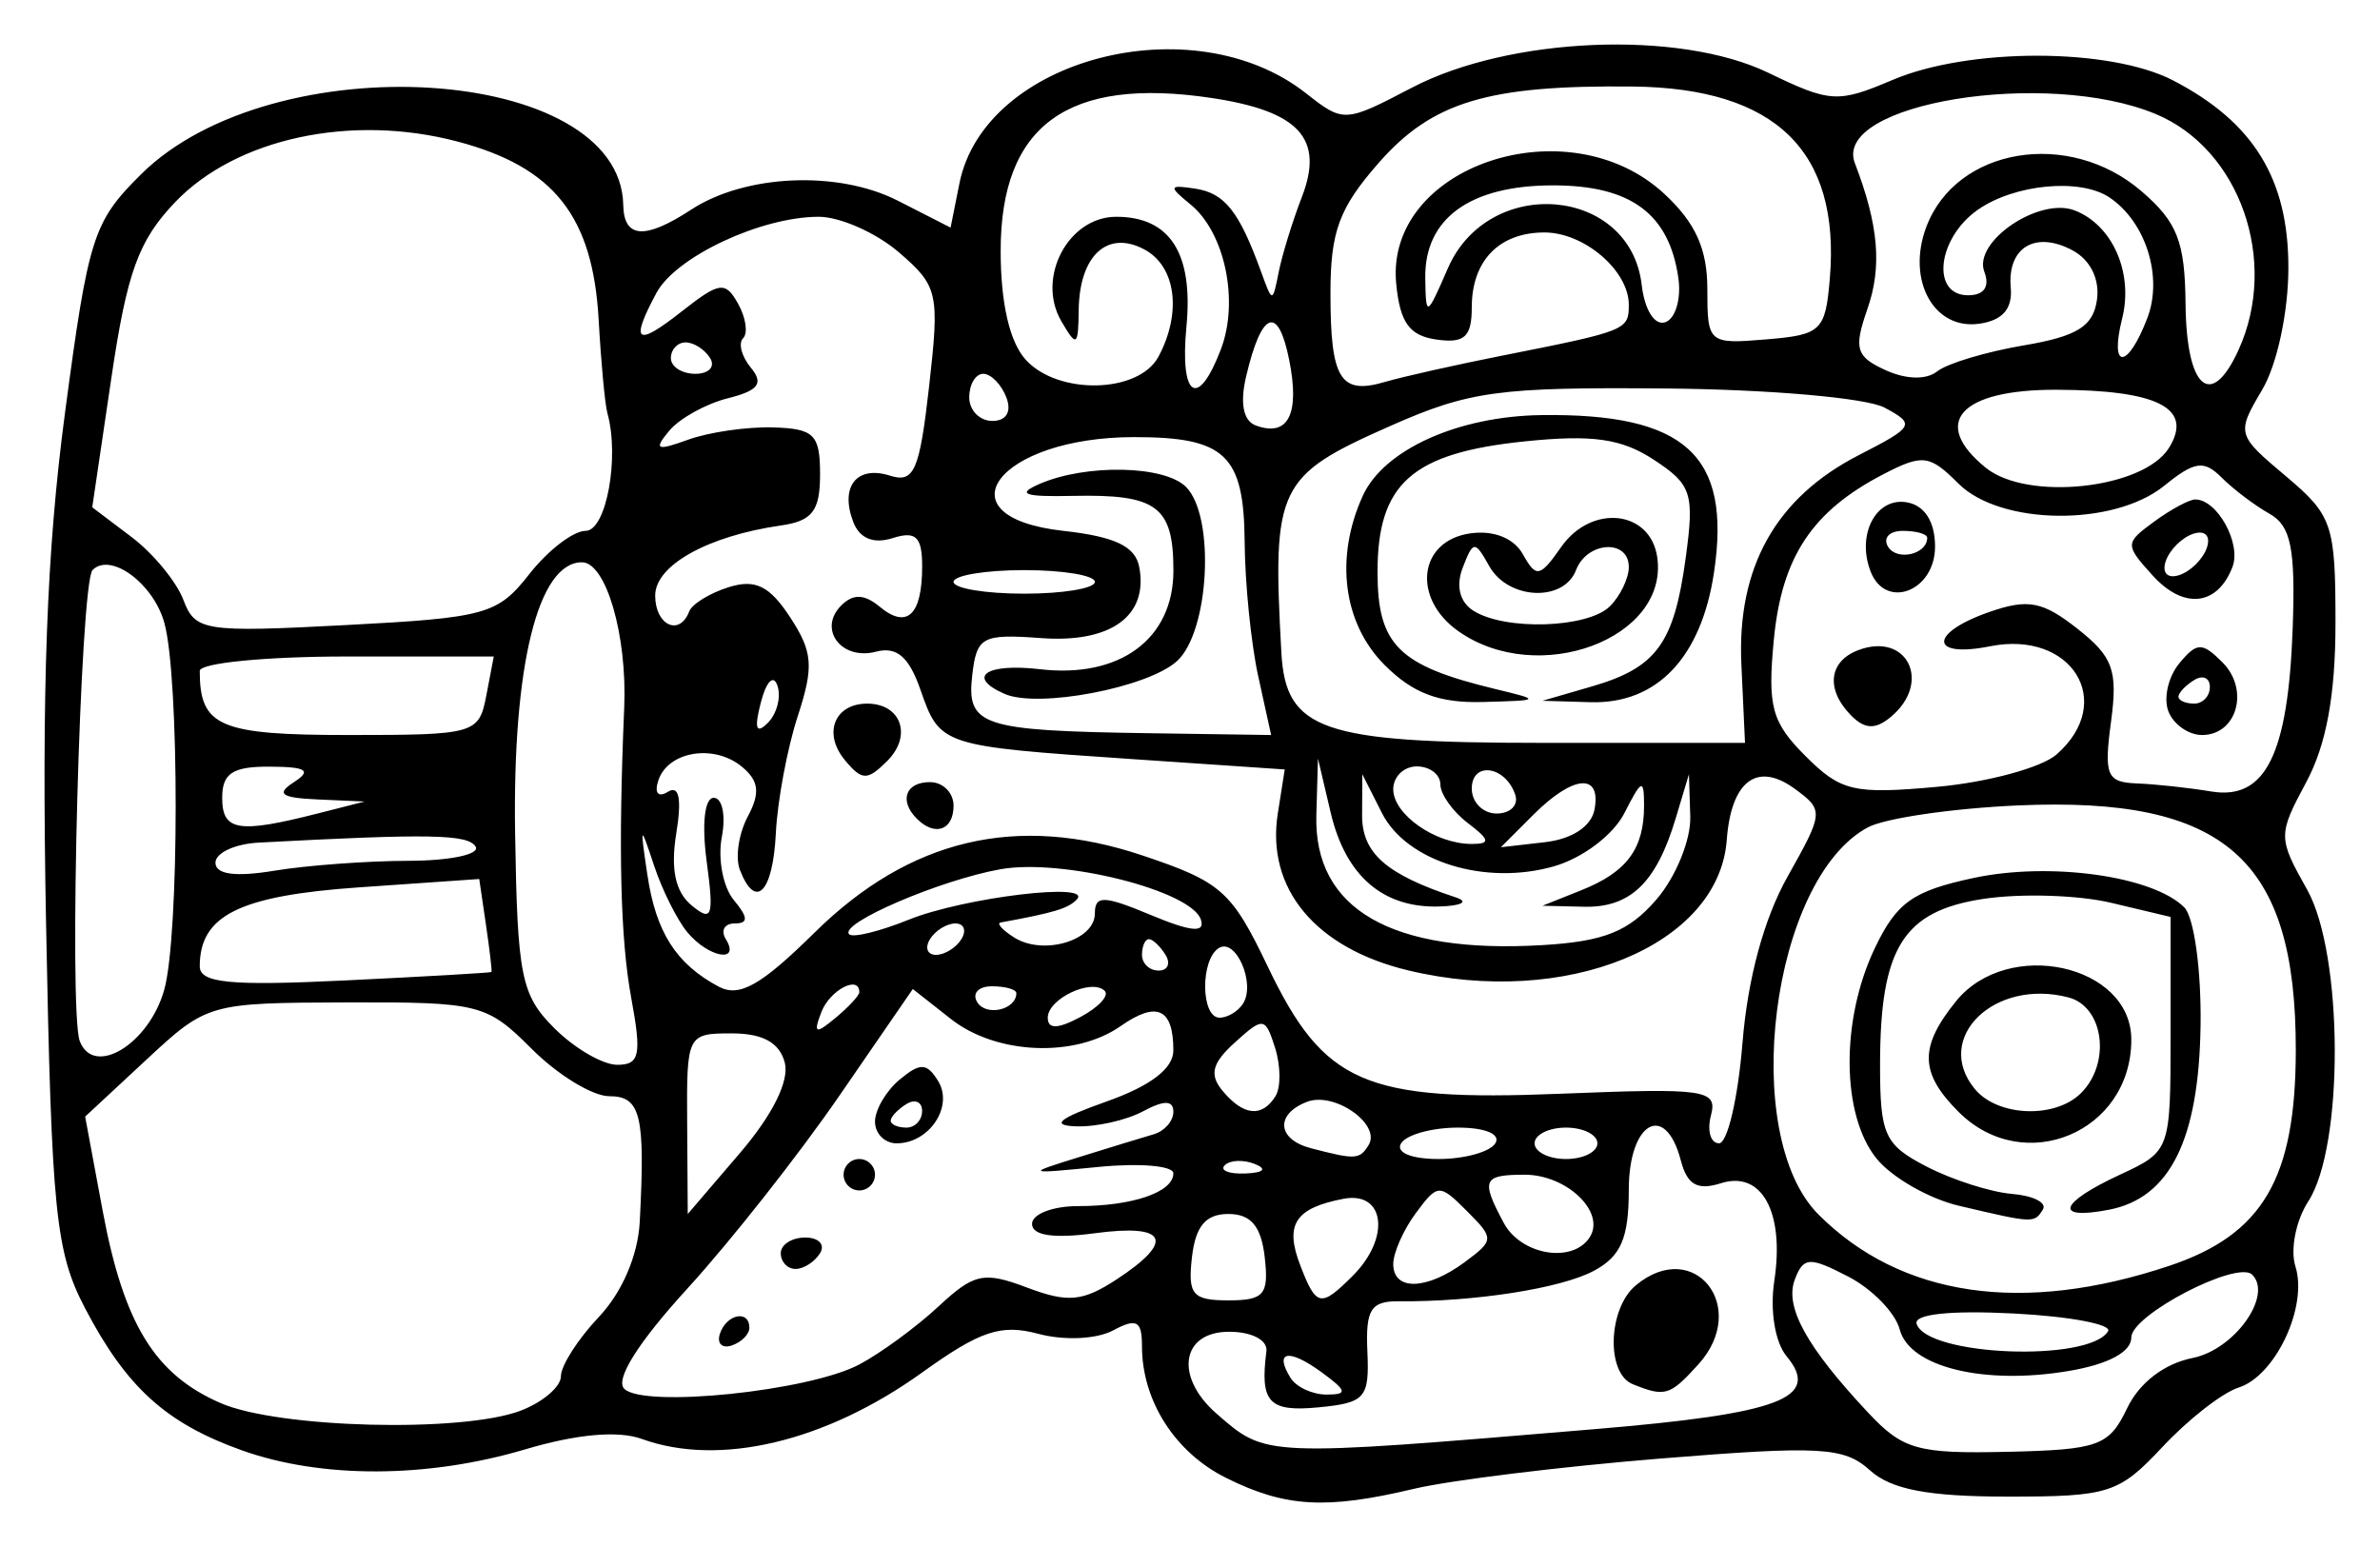 <?xml version="1.0" encoding="UTF-8" standalone="no"?>
<!-- Created with Inkscape (http://www.inkscape.org/) -->

<svg
   xmlns:dc="http://purl.org/dc/elements/1.1/"
   xmlns:cc="http://creativecommons.org/ns#"
   xmlns:rdf="http://www.w3.org/1999/02/22-rdf-syntax-ns#"
   xmlns:svg="http://www.w3.org/2000/svg"
   xmlns="http://www.w3.org/2000/svg"
   xmlns:sodipodi="http://sodipodi.sourceforge.net/DTD/sodipodi-0.dtd"
   xmlns:inkscape="http://www.inkscape.org/namespaces/inkscape"
   width="53.465mm"
   height="34.754mm"
   viewBox="0 0 189.443 123.145"
   id="svg2"
   version="1.1"
   inkscape:version="0.91 r13725"
   sodipodi:docname="Chak Tok Ich'aak I.svg">
  <defs
     id="defs4" />
  <sodipodi:namedview
     id="base"
     pagecolor="#ffffff"
     bordercolor="#666666"
     borderopacity="1.0"
     inkscape:pageopacity="0.0"
     inkscape:pageshadow="2"
     inkscape:zoom="1.4"
     inkscape:cx="188.4605"
     inkscape:cy="133.4764"
     inkscape:document-units="px"
     inkscape:current-layer="layer1"
     showgrid="false"
     fit-margin-top="1"
     fit-margin-left="1"
     fit-margin-bottom="1"
     fit-margin-right="1"
     inkscape:window-width="1280"
     inkscape:window-height="744"
     inkscape:window-x="-4"
     inkscape:window-y="-4"
     inkscape:window-maximized="1" />
  <g
     inkscape:label="Layer 1"
     inkscape:groupmode="layer"
     id="layer1"
     transform="translate(-256.779,-585.642)">
    <path
       style="fill:#000000"
       d="m 354.365,703.275 c -4.063,-2.025 -6.687,-6.137 -6.687,-10.48 0,-2.03 -0.423,-2.259 -2.311,-1.249 -1.304,0.698 -3.889,0.814 -5.933,0.268 -2.98,-0.797 -4.623,-0.25 -9.263,3.083 -7.677,5.515 -16.131,7.519 -22.298,5.285 -1.895,-0.687 -5.175,-0.395 -9.289,0.827 -7.782,2.311 -16.207,2.34 -22.551,0.078 -6.035,-2.152 -9.189,-5.01 -12.486,-11.314 -2.348,-4.49 -2.665,-7.614 -3.103,-30.625 -0.357,-18.748 0.046,-29.646 1.503,-40.609 1.867,-14.05 2.244,-15.235 6.048,-19.013 10.548,-10.472 38.19,-8.72 38.393,2.434 0.048,2.662 1.724,2.779 5.396,0.375 4.313,-2.823 11.699,-3.145 16.462,-0.717 l 4.197,2.14 0.703,-3.516 c 1.989,-9.947 18.576,-14.264 27.583,-7.179 2.994,2.355 3.093,2.35 8.427,-0.439 7.751,-4.052 21.278,-4.619 28.376,-1.19 4.936,2.385 5.538,2.42 9.889,0.571 6.089,-2.588 17.312,-2.567 22.335,0.04 6.398,3.322 9.173,7.826 9.173,14.89 0,3.548 -0.893,7.713 -2.087,9.734 -2.057,3.482 -2.03,3.581 1.875,6.866 3.721,3.131 3.962,3.842 3.962,11.68 0,5.743 -0.724,9.695 -2.32,12.672 -2.265,4.223 -2.264,4.426 0.062,8.566 2.892,5.148 2.947,20.428 0.09,24.821 -0.984,1.513 -1.444,3.839 -1.022,5.169 1.01,3.183 -1.582,8.714 -4.522,9.647 -1.283,0.407 -4.004,2.527 -6.047,4.712 -3.481,3.721 -4.258,3.971 -12.352,3.967 -6.32,-0.003 -9.258,-0.566 -10.951,-2.099 -2.05,-1.855 -3.957,-1.961 -16.689,-0.929 -7.906,0.641 -16.733,1.726 -19.616,2.411 -6.988,1.661 -10.238,1.47 -14.947,-0.877 z m 29.341,-3.874 c 14.813,-1.24 18.049,-2.471 15.275,-5.814 -0.917,-1.105 -1.328,-3.642 -0.972,-5.99 0.83,-5.462 -0.995,-8.804 -4.246,-7.772 -1.873,0.594 -2.685,0.133 -3.195,-1.815 -1.231,-4.709 -4.141,-3.062 -4.141,2.344 0,3.842 -0.624,5.29 -2.779,6.443 -2.617,1.401 -9.522,2.479 -15.528,2.425 -2.231,-0.02 -2.651,0.655 -2.5,4.013 0.166,3.686 -0.172,4.072 -3.881,4.429 -3.962,0.382 -4.683,-0.391 -4.156,-4.454 0.116,-0.894 -1.158,-1.562 -2.977,-1.562 -3.809,0 -4.356,3.588 -0.992,6.518 3.975,3.463 3.639,3.449 30.091,1.235 z m 3.034,-3.581 c -2.138,-0.863 -1.972,-6.026 0.252,-7.872 4.647,-3.856 9.083,1.755 4.976,6.293 -2.267,2.506 -2.648,2.62 -5.228,1.579 z m 39.35,1.923 c 0.98,-2.044 2.951,-3.555 5.23,-4.011 3.317,-0.663 6.391,-4.968 4.732,-6.627 -1.183,-1.183 -9.624,3.197 -9.624,4.994 0,1.158 -1.824,2.137 -4.973,2.669 -6.763,1.143 -12.68,-0.309 -13.463,-3.303 -0.348,-1.33 -2.193,-3.225 -4.101,-4.211 -3.087,-1.596 -3.555,-1.571 -4.244,0.226 -0.835,2.175 0.911,5.353 5.824,10.6 2.769,2.957 3.94,3.288 11.072,3.125 7.291,-0.167 8.11,-0.463 9.548,-3.462 z m -127.869,0.186 c 1.764,-0.67 3.206,-1.905 3.206,-2.744 0,-0.839 1.36,-2.962 3.022,-4.718 1.847,-1.952 3.111,-4.894 3.252,-7.568 0.446,-8.498 0.082,-10 -2.427,-10 -1.322,0 -4.091,-1.688 -6.154,-3.75 -3.607,-3.607 -4.171,-3.749 -14.784,-3.716 -10.932,0.034 -11.078,0.075 -15.907,4.562 l -4.873,4.528 1.387,7.458 c 1.681,9.038 4.143,13.061 9.392,15.344 4.615,2.008 19.224,2.377 23.887,0.605 z m 26.956,-3.675 c 1.719,-0.914 4.556,-2.994 6.306,-4.622 2.837,-2.64 3.601,-2.802 7.061,-1.496 3.238,1.222 4.418,1.112 7.131,-0.666 4.669,-3.059 4.011,-4.437 -1.749,-3.664 -3.283,0.44 -5,0.185 -5,-0.744 0,-0.778 1.641,-1.415 3.648,-1.415 4.369,0 7.602,-1.11 7.602,-2.61 0,-0.601 -2.672,-0.831 -5.938,-0.511 -5.827,0.571 -5.856,0.556 -1.562,-0.781 2.406,-0.75 5.078,-1.567 5.938,-1.817 0.859,-0.249 1.562,-1.053 1.562,-1.787 0,-0.931 -0.73,-0.943 -2.418,-0.039 -1.33,0.712 -3.72,1.25 -5.312,1.195 -2.082,-0.071 -1.404,-0.626 2.418,-1.979 3.51,-1.242 5.312,-2.623 5.312,-4.068 0,-3.343 -1.316,-3.95 -4.192,-1.935 -3.633,2.545 -9.892,2.286 -13.509,-0.559 l -3.039,-2.39 -5.868,8.527 c -3.228,4.69 -8.662,11.584 -12.076,15.319 -3.897,4.264 -5.768,7.232 -5.026,7.973 1.551,1.551 14.718,0.191 18.711,-1.933 z m -11.094,-2.45 c 0.523,-1.568 2.344,-1.933 2.344,-0.469 0,0.516 -0.633,1.148 -1.406,1.406 -0.773,0.258 -1.195,-0.164 -0.938,-0.938 z m 4.844,-6.406 c 0,-0.688 0.877,-1.25 1.949,-1.25 1.072,0 1.601,0.562 1.176,1.25 -0.425,0.688 -1.302,1.25 -1.949,1.25 -0.647,0 -1.176,-0.562 -1.176,-1.25 z m 5,-6.25 c 0,-0.688 0.562,-1.25 1.25,-1.25 0.688,0 1.25,0.562 1.25,1.25 0,0.688 -0.562,1.25 -1.25,1.25 -0.688,0 -1.25,-0.562 -1.25,-1.25 z m 2.5,-4.222 c 0,-0.947 0.887,-2.458 1.97,-3.357 1.63,-1.353 2.157,-1.333 3.054,0.118 1.252,2.026 -0.702,4.962 -3.302,4.962 -0.947,0 -1.722,-0.775 -1.722,-1.722 z m 3.75,-0.852 c 0,-0.728 -0.562,-0.976 -1.25,-0.551 -0.688,0.425 -1.25,1.021 -1.25,1.324 0,0.303 0.562,0.551 1.25,0.551 0.688,0 1.25,-0.596 1.25,-1.324 z m 31.803,20.801 c -2.618,-1.914 -3.805,-1.704 -2.48,0.44 0.453,0.733 1.742,1.333 2.864,1.333 1.706,0 1.643,-0.29 -0.384,-1.773 z m 62.595,-3.264 c 0.34,-0.549 -3.044,-1.188 -7.518,-1.418 -5.049,-0.26 -7.977,0.055 -7.717,0.831 0.858,2.562 13.709,3.058 15.235,0.588 z m -67.127,-5.9 c -0.284,-2.472 -1.097,-3.438 -2.896,-3.438 -1.798,0 -2.611,0.965 -2.896,3.438 -0.343,2.98 0.043,3.438 2.896,3.438 2.853,0 3.238,-0.458 2.896,-3.438 z m 7.015,1.473 c 3.02,-3.02 2.558,-6.757 -0.756,-6.118 -3.836,0.739 -4.681,2.034 -3.439,5.27 1.282,3.342 1.631,3.412 4.195,0.848 z m 64.988,-0.784 c 7.439,-2.488 10.053,-6.94 10.069,-17.142 0.023,-15.251 -5.618,-20.23 -22.101,-19.506 -5.212,0.229 -10.594,1.015 -11.961,1.746 -7.689,4.115 -10.282,24.469 -3.927,30.823 6.563,6.562 16.262,7.979 27.919,4.079 z m -16.743,-4.78 c -2.39,-0.562 -5.343,-2.254 -6.562,-3.761 -2.8,-3.458 -2.864,-11.022 -0.14,-16.734 1.74,-3.649 3.018,-4.559 7.856,-5.596 6.089,-1.306 14.29,-0.162 16.782,2.34 0.779,0.782 1.359,4.985 1.296,9.388 -0.13,9.111 -2.44,13.751 -7.31,14.682 -4.406,0.842 -3.968,-0.535 0.888,-2.791 4.019,-1.867 4.035,-1.913 4.035,-11.197 l 0,-9.322 -4.733,-1.125 c -2.603,-0.619 -7.164,-0.761 -10.135,-0.316 -6.427,0.964 -8.257,3.897 -8.257,13.237 0,5.564 0.358,6.344 3.708,8.077 2.04,1.055 5.093,2.032 6.785,2.172 1.692,0.14 2.803,0.698 2.468,1.239 -0.686,1.111 -0.719,1.109 -6.681,-0.293 z m -0.03,-7.472 c -3.101,-3.101 -3.149,-5.171 -0.205,-8.808 4.119,-5.086 13.955,-2.931 13.955,3.057 0,7.373 -8.551,10.949 -13.75,5.75 z m 9.75,-1.5 c 2.399,-2.399 1.81,-6.877 -1,-7.612 -5.918,-1.548 -10.812,3.246 -7.45,7.297 1.826,2.201 6.394,2.371 8.45,0.315 z m -49.051,13.451 c 2.342,-1.736 2.348,-1.877 0.163,-4.062 -2.185,-2.185 -2.326,-2.18 -4.062,0.163 -0.989,1.335 -1.799,3.163 -1.799,4.062 0,2.156 2.673,2.08 5.699,-0.163 z m 9.96,-2.006 c 1.234,-1.997 -1.857,-4.945 -5.187,-4.945 -3.34,0 -3.515,0.4 -1.678,3.832 1.386,2.589 5.537,3.262 6.865,1.113 z m -64.093,-13.873 c -0.415,-1.586 -1.75,-2.322 -4.212,-2.322 -3.56,0 -3.604,0.088 -3.557,7.188 l 0.047,7.188 4.165,-4.865 c 2.599,-3.037 3.936,-5.738 3.557,-7.188 z m 37.419,8.074 c -0.902,-0.361 -1.98,-0.317 -2.396,0.099 -0.415,0.415 0.323,0.711 1.641,0.657 1.456,-0.06 1.752,-0.356 0.755,-0.755 z m 9.053,-1.504 c 1.021,-1.651 -2.717,-4.282 -4.897,-3.446 -2.553,0.98 -2.392,2.99 0.297,3.692 3.561,0.931 3.883,0.913 4.6,-0.247 z m 10.088,-0.142 c 0.449,-0.727 -0.796,-1.25 -2.977,-1.25 -2.062,0 -4.098,0.562 -4.523,1.25 -0.449,0.727 0.796,1.25 2.977,1.25 2.062,0 4.098,-0.562 4.523,-1.25 z m 8.125,0 c 0,-0.688 -1.125,-1.25 -2.5,-1.25 -1.375,0 -2.5,0.562 -2.5,1.25 0,0.688 1.125,1.25 2.5,1.25 1.375,0 2.5,-0.562 2.5,-1.25 z m 11.549,-7.992 c 0.41,-5.108 1.706,-9.886 3.59,-13.239 2.878,-5.12 2.891,-5.289 0.57,-6.987 -2.995,-2.19 -5.062,-0.634 -5.414,4.077 -0.63,8.41 -12.8,13.389 -25.361,10.375 -7.376,-1.77 -11.316,-6.51 -10.375,-12.484 l 0.553,-3.509 -12.243,-0.831 c -15.106,-1.025 -15.201,-1.057 -16.752,-5.508 -0.92,-2.639 -1.889,-3.467 -3.55,-3.033 -2.747,0.718 -4.637,-1.799 -2.76,-3.676 0.951,-0.951 1.839,-0.922 3.069,0.098 2.173,1.804 3.375,0.661 3.375,-3.21 0,-2.369 -0.495,-2.844 -2.352,-2.254 -1.519,0.482 -2.627,0.029 -3.129,-1.279 -1.083,-2.822 0.272,-4.534 2.921,-3.693 1.921,0.61 2.352,-0.376 3.115,-7.119 0.84,-7.421 0.715,-7.974 -2.405,-10.657 -1.81,-1.557 -4.683,-2.83 -6.386,-2.83 -4.589,0 -11.375,3.185 -12.915,6.062 -2.119,3.959 -1.617,4.329 2.008,1.477 3.015,-2.371 3.475,-2.435 4.49,-0.622 0.622,1.111 0.803,2.348 0.402,2.749 -0.401,0.401 -0.121,1.46 0.621,2.355 1.034,1.245 0.604,1.813 -1.835,2.425 -1.751,0.44 -3.853,1.606 -4.671,2.591 -1.252,1.509 -1.013,1.62 1.511,0.706 1.649,-0.598 4.686,-1.037 6.749,-0.977 3.28,0.096 3.75,0.564 3.75,3.735 0,2.914 -0.613,3.713 -3.125,4.073 -5.812,0.833 -10,3.169 -10,5.578 0,2.369 1.937,3.273 2.708,1.264 0.229,-0.597 1.651,-1.468 3.16,-1.937 2.108,-0.655 3.235,-0.101 4.869,2.392 1.815,2.77 1.905,3.921 0.613,7.875 -0.832,2.547 -1.617,6.737 -1.744,9.312 -0.234,4.747 -1.622,6.158 -2.867,2.916 -0.375,-0.978 -0.088,-2.887 0.638,-4.244 0.997,-1.863 0.882,-2.83 -0.469,-3.951 -2.215,-1.839 -5.881,-1.242 -6.655,1.083 -0.335,1.006 -0.016,1.389 0.76,0.909 0.894,-0.553 1.115,0.549 0.665,3.321 -0.46,2.834 -0.076,4.644 1.213,5.714 1.644,1.364 1.799,0.915 1.208,-3.495 -0.399,-2.973 -0.167,-5.061 0.562,-5.061 0.683,0 0.972,1.409 0.642,3.132 -0.329,1.723 0.099,3.973 0.951,5 1.158,1.395 1.176,1.868 0.073,1.868 -0.812,0 -1.129,0.562 -0.704,1.25 1.196,1.934 -1.382,1.475 -3.059,-0.545 -0.819,-0.987 -2.014,-3.378 -2.654,-5.312 -1.101,-3.326 -1.13,-3.285 -0.531,0.738 0.681,4.571 2.281,7.083 5.666,8.894 1.651,0.883 3.363,-0.079 7.636,-4.291 7.584,-7.477 16.102,-9.489 26.067,-6.158 6.308,2.109 7.133,2.837 10,8.832 4.485,9.376 7.698,10.775 23.321,10.147 11.551,-0.464 12.504,-0.327 11.969,1.72 -0.32,1.223 -0.03,2.224 0.643,2.224 0.674,0 1.513,-3.597 1.866,-7.992 z m -65.716,-17.841 c -1.438,-1.438 -0.91,-2.917 1.042,-2.917 1.031,0 1.875,0.844 1.875,1.875 0,1.952 -1.478,2.48 -2.917,1.042 z m -5.736,-4.674 c -1.762,-2.123 -0.825,-4.492 1.777,-4.492 2.707,0 3.605,2.555 1.603,4.558 -1.59,1.59 -2.013,1.582 -3.381,-0.065 z m 34.284,26.746 c 0.429,-0.694 0.411,-2.422 -0.039,-3.841 -0.779,-2.455 -0.934,-2.476 -3.201,-0.424 -1.814,1.642 -2.049,2.558 -0.984,3.841 1.664,2.005 3.155,2.154 4.224,0.424 z m -88.459,-8.462 c 1.208,-4.316 1.215,-24.837 0.01,-29.201 -0.867,-3.139 -4.275,-5.65 -5.714,-4.211 -0.989,0.989 -1.918,35.161 -1.02,37.501 1.116,2.909 5.514,0.236 6.724,-4.089 z m 37.174,0.661 c -0.867,-4.687 -1.041,-11.869 -0.561,-23.125 0.245,-5.744 -1.449,-11.562 -3.366,-11.562 -3.496,0 -5.528,8.228 -5.319,21.533 0.18,11.425 0.477,12.907 3.117,15.548 1.605,1.605 3.862,2.919 5.015,2.919 1.787,0 1.951,-0.784 1.114,-5.312 z m 18.153,-0.466 c 0,-1.4 -2.348,-0.172 -3.02,1.58 -0.658,1.716 -0.475,1.793 1.116,0.472 1.047,-0.869 1.904,-1.792 1.904,-2.052 z m 19.536,-0.103 c -1.03,-1.03 -4.536,0.62 -4.536,2.135 0,0.924 0.799,0.905 2.607,-0.062 1.434,-0.767 2.302,-1.7 1.929,-2.073 z m -7.036,0.182 c 0,-0.303 -0.877,-0.551 -1.949,-0.551 -1.072,0 -1.595,0.572 -1.164,1.27 0.714,1.154 3.112,0.6 3.112,-0.719 z m 18.055,0.812 c 0.998,-1.615 -0.593,-5.237 -1.936,-4.407 -1.488,0.92 -1.441,5.544 0.057,5.544 0.647,0 1.492,-0.512 1.879,-1.137 z m -59.834,-2.5 c 0.053,-0.062 -0.145,-1.753 -0.439,-3.757 l -0.535,-3.644 -9.561,0.664 c -9.527,0.662 -12.686,2.227 -12.686,6.286 0,1.332 2.422,1.567 11.562,1.124 6.359,-0.308 11.606,-0.611 11.659,-0.673 z m 53.654,-1.363 c -0.425,-0.688 -1.021,-1.25 -1.324,-1.25 -0.303,0 -0.551,0.562 -0.551,1.25 0,0.688 0.596,1.25 1.324,1.25 0.728,0 0.976,-0.562 0.551,-1.25 z m -16.25,-1.25 c 0.425,-0.688 0.21,-1.25 -0.477,-1.25 -0.688,0 -1.598,0.562 -2.023,1.25 -0.425,0.688 -0.21,1.25 0.477,1.25 0.688,0 1.598,-0.562 2.023,-1.25 z m 10.625,-2.038 c 0,-1.472 0.702,-1.453 4.471,0.122 3.192,1.334 4.327,1.436 3.967,0.357 -0.768,-2.305 -11.012,-4.882 -15.939,-4.009 -4.805,0.851 -12.903,4.331 -12.055,5.18 0.294,0.294 2.424,-0.227 4.732,-1.158 4.43,-1.786 14.778,-3.025 13.375,-1.601 -0.703,0.714 -1.772,1.035 -6.052,1.821 -0.344,0.063 0.14,0.6 1.076,1.192 2.312,1.465 6.424,0.246 6.424,-1.903 z m 44.688,-1.106 c 1.547,-1.785 2.764,-4.762 2.705,-6.614 l -0.107,-3.368 -1.056,3.517 c -1.54,5.13 -3.61,7.118 -7.32,7.028 l -3.284,-0.079 3.09,-1.233 c 3.629,-1.448 4.997,-3.291 4.998,-6.734 6.2e-4,-2.188 -0.194,-2.116 -1.559,0.583 -0.879,1.738 -3.326,3.589 -5.607,4.243 -5.475,1.57 -11.74,-0.37 -13.7,-4.243 l -1.56,-3.083 -0.018,3.226 c -0.018,3.057 1.901,4.745 7.482,6.584 1.031,0.34 0.436,0.662 -1.324,0.716 -4.492,0.139 -7.47,-2.429 -8.655,-7.462 l -1.016,-4.314 -0.128,4.494 c -0.214,7.502 5.987,11.07 17.997,10.356 4.901,-0.292 6.857,-1.072 9.062,-3.618 z m -99.301,-3.093 c 3.306,-0.008 5.7,-0.517 5.32,-1.132 -0.61,-0.987 -3.672,-1.043 -17.269,-0.316 -1.891,0.101 -3.438,0.82 -3.438,1.597 0,0.938 1.577,1.153 4.688,0.639 2.578,-0.426 7.393,-0.781 10.699,-0.789 z m 84.301,-3.004 c -1.203,-0.913 -2.188,-2.302 -2.188,-3.085 0,-0.784 -0.844,-1.425 -1.875,-1.425 -1.031,0 -1.875,0.816 -1.875,1.813 0,2.017 3.363,4.362 6.25,4.359 1.51,-0.001 1.449,-0.325 -0.312,-1.662 z m 10.081,-1.072 c 0.559,-2.949 -1.695,-2.761 -4.86,0.404 l -2.592,2.592 3.519,-0.404 c 2.15,-0.247 3.68,-1.255 3.934,-2.592 z m -101.643,0.312 3.75,-0.954 -3.75,-0.167 c -2.907,-0.129 -3.328,-0.44 -1.875,-1.379 1.438,-0.929 0.99,-1.216 -1.92,-1.231 -2.968,-0.015 -3.795,0.526 -3.795,2.481 0,2.645 1.279,2.856 7.589,1.25 z m 95.339,-1.484 c -0.773,-2.318 -3.464,-2.702 -3.464,-0.495 0,1.089 0.891,1.979 1.979,1.979 1.089,0 1.757,-0.668 1.484,-1.484 z m 43.099,-3.23 c 4.741,-4.168 1.198,-9.9 -5.316,-8.597 -4.83,0.966 -4.872,-1.051 -0.056,-2.73 3.078,-1.073 4.242,-0.853 7.013,1.327 2.845,2.238 3.23,3.303 2.678,7.414 -0.572,4.261 -0.341,4.812 2.05,4.904 1.481,0.057 4.142,0.344 5.913,0.639 4.327,0.72 6.137,-2.906 6.499,-13.013 0.226,-6.327 -0.14,-8.134 -1.843,-9.09 -1.169,-0.656 -2.885,-1.952 -3.812,-2.88 -1.415,-1.415 -2.151,-1.31 -4.575,0.653 -4.027,3.261 -13.04,3.161 -16.383,-0.182 -2.286,-2.286 -2.84,-2.356 -5.94,-0.753 -5.691,2.943 -8.114,6.591 -8.746,13.168 -0.513,5.344 -0.176,6.586 2.521,9.283 2.809,2.809 3.832,3.048 10.463,2.448 4.042,-0.366 8.334,-1.531 9.537,-2.589 z m -16.342,-3.065 c -2.055,-2.055 -1.831,-4.314 0.518,-5.216 3.925,-1.506 5.922,2.562 2.607,5.313 -1.208,1.003 -2.051,0.977 -3.125,-0.097 z m 25.226,-0.361 c -0.399,-1.04 -0.007,-2.756 0.869,-3.813 1.405,-1.692 1.815,-1.702 3.436,-0.081 2.175,2.175 1.16,5.785 -1.626,5.785 -1.074,0 -2.28,-0.851 -2.679,-1.891 z m 3.304,-1.933 c 0,-0.728 -0.562,-0.976 -1.25,-0.551 -0.688,0.425 -1.25,1.021 -1.25,1.324 0,0.303 0.562,0.551 1.25,0.551 0.688,0 1.25,-0.596 1.25,-1.324 z m -4.553,-8.873 c -2.22,-2.453 -2.217,-2.581 0.121,-4.291 1.325,-0.969 2.796,-1.762 3.268,-1.762 1.752,0 3.683,3.498 2.964,5.37 -1.196,3.116 -3.89,3.405 -6.353,0.683 z m 4.319,-2.225 c 0.312,-0.938 -0.156,-1.406 -1.094,-1.094 -0.902,0.301 -1.887,1.285 -2.188,2.188 -0.312,0.938 0.156,1.406 1.094,1.094 0.902,-0.301 1.887,-1.285 2.188,-2.188 z m -26.778,1.889 c -1.137,-2.964 0.472,-5.957 2.946,-5.48 1.384,0.267 2.191,1.561 2.191,3.513 0,3.563 -3.945,5.074 -5.138,1.967 z m 4.513,-2.666 c 0,-0.303 -0.877,-0.551 -1.949,-0.551 -1.072,0 -1.595,0.572 -1.164,1.27 0.714,1.154 3.112,0.6 3.112,-0.719 z M 395.389,638.523 c -0.358,-7.734 2.747,-13.267 9.342,-16.651 4.43,-2.273 4.531,-2.458 2.053,-3.784 -1.45,-0.776 -9.187,-1.452 -17.453,-1.524 -13.273,-0.116 -15.596,0.201 -21.894,2.986 -8.985,3.974 -9.397,4.831 -8.664,18.035 0.344,6.191 3.217,7.188 20.722,7.188 l 16.183,0 -0.289,-6.25 z m -28.392,0.057 c -3.313,-3.313 -3.988,-8.544 -1.741,-13.477 1.668,-3.661 7.568,-6.329 14.195,-6.42 11.48,-0.158 15.159,3.191 13.76,12.523 -1.016,6.776 -4.546,10.486 -9.831,10.33 l -3.827,-0.113 3.905,-1.132 c 5.167,-1.498 6.563,-3.397 7.495,-10.202 0.71,-5.181 0.486,-5.875 -2.539,-7.857 -2.572,-1.685 -4.884,-2.013 -10.281,-1.456 -8.969,0.926 -11.705,3.356 -11.705,10.397 0,5.807 1.655,7.451 9.375,9.314 3.673,0.886 3.652,0.908 -0.994,1.033 -3.482,0.094 -5.561,-0.688 -7.812,-2.94 z m 5.889,-2.678 c -3.75,-2.627 -3.203,-7.221 0.93,-7.805 1.857,-0.262 3.461,0.377 4.184,1.668 1.06,1.894 1.35,1.839 3.046,-0.583 2.415,-3.448 7.111,-2.941 7.648,0.826 0.92,6.466 -9.463,10.337 -15.807,5.894 z m 12.043,-2.004 c 0.825,-0.825 1.5,-2.231 1.5,-3.125 0,-2.246 -3.32,-2.049 -4.202,0.25 -0.984,2.565 -5.398,2.366 -6.902,-0.312 -1.158,-2.062 -1.279,-2.055 -2.119,0.126 -0.556,1.445 -0.236,2.729 0.853,3.418 2.534,1.605 9.124,1.388 10.87,-0.357 z m -89.444,7.125 0.597,-3.125 -11.702,0 c -6.436,0 -11.702,0.516 -11.702,1.148 0,4.435 1.552,5.102 11.863,5.102 10.043,0 10.363,-0.091 10.943,-3.125 z m 23.179,-0.796 c -0.312,-0.936 -0.879,-0.37 -1.321,1.321 -0.544,2.079 -0.381,2.567 0.547,1.64 0.726,-0.726 1.075,-2.059 0.774,-2.96 z m 38.264,-0.767 c -0.566,-2.578 -1.051,-7.378 -1.077,-10.666 -0.055,-6.954 -1.533,-8.358 -8.797,-8.359 -10.83,-0.002 -15.627,6.35 -5.636,7.462 4.109,0.457 5.728,1.228 6.041,2.873 0.741,3.899 -2.256,6.071 -7.811,5.663 -4.692,-0.345 -5.124,-0.113 -5.479,2.94 -0.47,4.044 0.708,4.434 13.962,4.63 l 9.827,0.145 -1.029,-4.688 z m -20.186,1.415 c -3.08,-1.353 -1.481,-2.466 2.822,-1.964 6.352,0.742 10.616,-2.409 10.616,-7.844 0,-5.131 -1.303,-6.099 -8.012,-5.953 -3.899,0.085 -4.519,-0.145 -2.613,-0.965 3.707,-1.595 9.914,-1.463 11.625,0.248 2.344,2.344 1.867,11.531 -0.72,13.872 -2.338,2.116 -11.061,3.773 -13.717,2.606 z M 298.914,631.335 c 1.483,-1.891 3.499,-3.438 4.48,-3.438 1.638,0 2.717,-5.843 1.731,-9.375 -0.192,-0.688 -0.504,-4.021 -0.693,-7.407 -0.462,-8.272 -3.556,-12.179 -11.251,-14.21 -8.435,-2.226 -17.582,-0.264 -22.448,4.815 -2.931,3.06 -3.844,5.571 -5.092,14.015 l -1.521,10.288 3.126,2.363 c 1.72,1.3 3.576,3.55 4.126,5 0.945,2.493 1.653,2.603 12.922,2.012 11.174,-0.586 12.092,-0.841 14.619,-4.062 z m 45.015,0.625 c 0,-0.516 -2.531,-0.938 -5.625,-0.938 -3.094,0 -5.625,0.422 -5.625,0.938 0,0.516 2.531,0.938 5.625,0.938 3.094,0 5.625,-0.422 5.625,-0.938 z m 85.493,-10.661 c 1.964,-3.159 -0.843,-4.609 -8.969,-4.633 -7.651,-0.022 -10.038,2.624 -5.605,6.213 3.31,2.68 12.548,1.678 14.574,-1.581 z m -70.024,-6.996 c -0.885,-4.426 -2.2,-3.927 -3.43,1.303 -0.504,2.143 -0.227,3.538 0.776,3.906 2.572,0.943 3.515,-0.906 2.654,-5.209 z m -22.517,2.969 c -0.396,-1.031 -1.222,-1.875 -1.836,-1.875 -0.614,0 -1.116,0.844 -1.116,1.875 0,1.031 0.826,1.875 1.836,1.875 1.118,0 1.555,-0.733 1.116,-1.875 z m 12.107,-3.235 c 1.879,-3.511 1.397,-7.192 -1.117,-8.538 -2.948,-1.578 -5.178,0.484 -5.23,4.835 -0.034,2.888 -0.165,2.969 -1.388,0.864 -2.002,-3.445 0.555,-8.301 4.372,-8.301 4.286,0 6.148,2.906 5.593,8.726 -0.541,5.677 0.911,6.636 2.745,1.812 1.461,-3.842 0.312,-9.295 -2.428,-11.526 -1.769,-1.44 -1.728,-1.574 0.386,-1.25 2.347,0.36 3.488,1.8 5.237,6.612 0.909,2.5 0.909,2.5 1.41,0 0.276,-1.375 1.101,-4.047 1.834,-5.939 1.801,-4.649 -0.195,-6.842 -7.183,-7.89 -11.442,-1.716 -16.789,2.159 -16.789,12.167 0,4.158 0.71,7.249 1.99,8.663 2.57,2.84 8.999,2.696 10.569,-0.237 z m 27.441,-0.102 c 9.824,-1.949 10,-2.02 10,-4.035 0,-2.715 -3.546,-5.754 -6.714,-5.754 -3.606,0 -5.786,2.246 -5.786,5.962 0,2.357 -0.575,2.88 -2.812,2.562 -2.153,-0.306 -2.904,-1.348 -3.203,-4.449 -0.904,-9.371 13.677,-14.256 21.341,-7.15 2.483,2.302 3.425,4.386 3.425,7.575 0,4.32 0.085,4.393 4.688,4.012 4.382,-0.363 4.712,-0.677 5.061,-4.834 0.853,-10.149 -4.301,-15.173 -15.687,-15.294 -11.519,-0.122 -15.946,1.208 -20.216,6.072 -3.151,3.589 -3.845,5.463 -3.845,10.378 0,6.849 0.778,8.114 4.343,7.063 1.392,-0.411 5.626,-1.36 9.407,-2.11 z m 41.429,-0.798 c 4.267,-0.725 5.53,-1.509 5.834,-3.623 0.236,-1.643 -0.523,-3.186 -1.942,-3.945 -2.962,-1.585 -5.206,-0.23 -4.919,2.971 0.151,1.687 -0.651,2.606 -2.505,2.87 -3.633,0.518 -5.817,-3.495 -4.207,-7.73 2.398,-6.307 11.349,-7.78 17.119,-2.817 2.85,2.451 3.459,4.007 3.507,8.958 0.066,6.767 2.03,8.478 4.218,3.674 3.225,-7.078 0.108,-15.977 -6.574,-18.769 -8.712,-3.64 -25.793,-0.857 -23.966,3.904 1.891,4.927 2.175,8.231 1,11.603 -1.103,3.165 -0.919,3.791 1.433,4.869 1.636,0.75 3.261,0.789 4.128,0.098 0.786,-0.627 3.88,-1.556 6.875,-2.065 z m -104.554,1.01 c -0.425,-0.688 -1.302,-1.25 -1.949,-1.25 -0.647,0 -1.176,0.562 -1.176,1.25 0,0.688 0.877,1.25 1.949,1.25 1.072,0 1.601,-0.562 1.176,-1.25 z m 114.406,-3.207 c 1.248,-3.282 -0.134,-7.652 -3.031,-9.587 -2.324,-1.552 -7.549,-1.058 -10.472,0.989 -3.23,2.262 -3.743,6.804 -0.769,6.804 1.271,0 1.745,-0.688 1.29,-1.873 -0.916,-2.388 4.353,-5.97 7.185,-4.884 3.019,1.158 4.697,4.975 3.786,8.606 -1.033,4.114 0.442,4.073 2.011,-0.056 z m -37.335,-3.159 c -0.73,-5.125 -3.782,-7.384 -9.979,-7.384 -6.608,0 -10.24,2.636 -10.168,7.381 0.047,3.14 0.105,3.115 1.796,-0.775 3.253,-7.481 14.524,-6.517 15.432,1.32 0.231,1.992 1.03,3.258 1.875,2.969 0.81,-0.277 1.279,-1.857 1.044,-3.512 z"
       id="path3347"
       inkscape:connector-curvature="0" />
  </g>
</svg>
